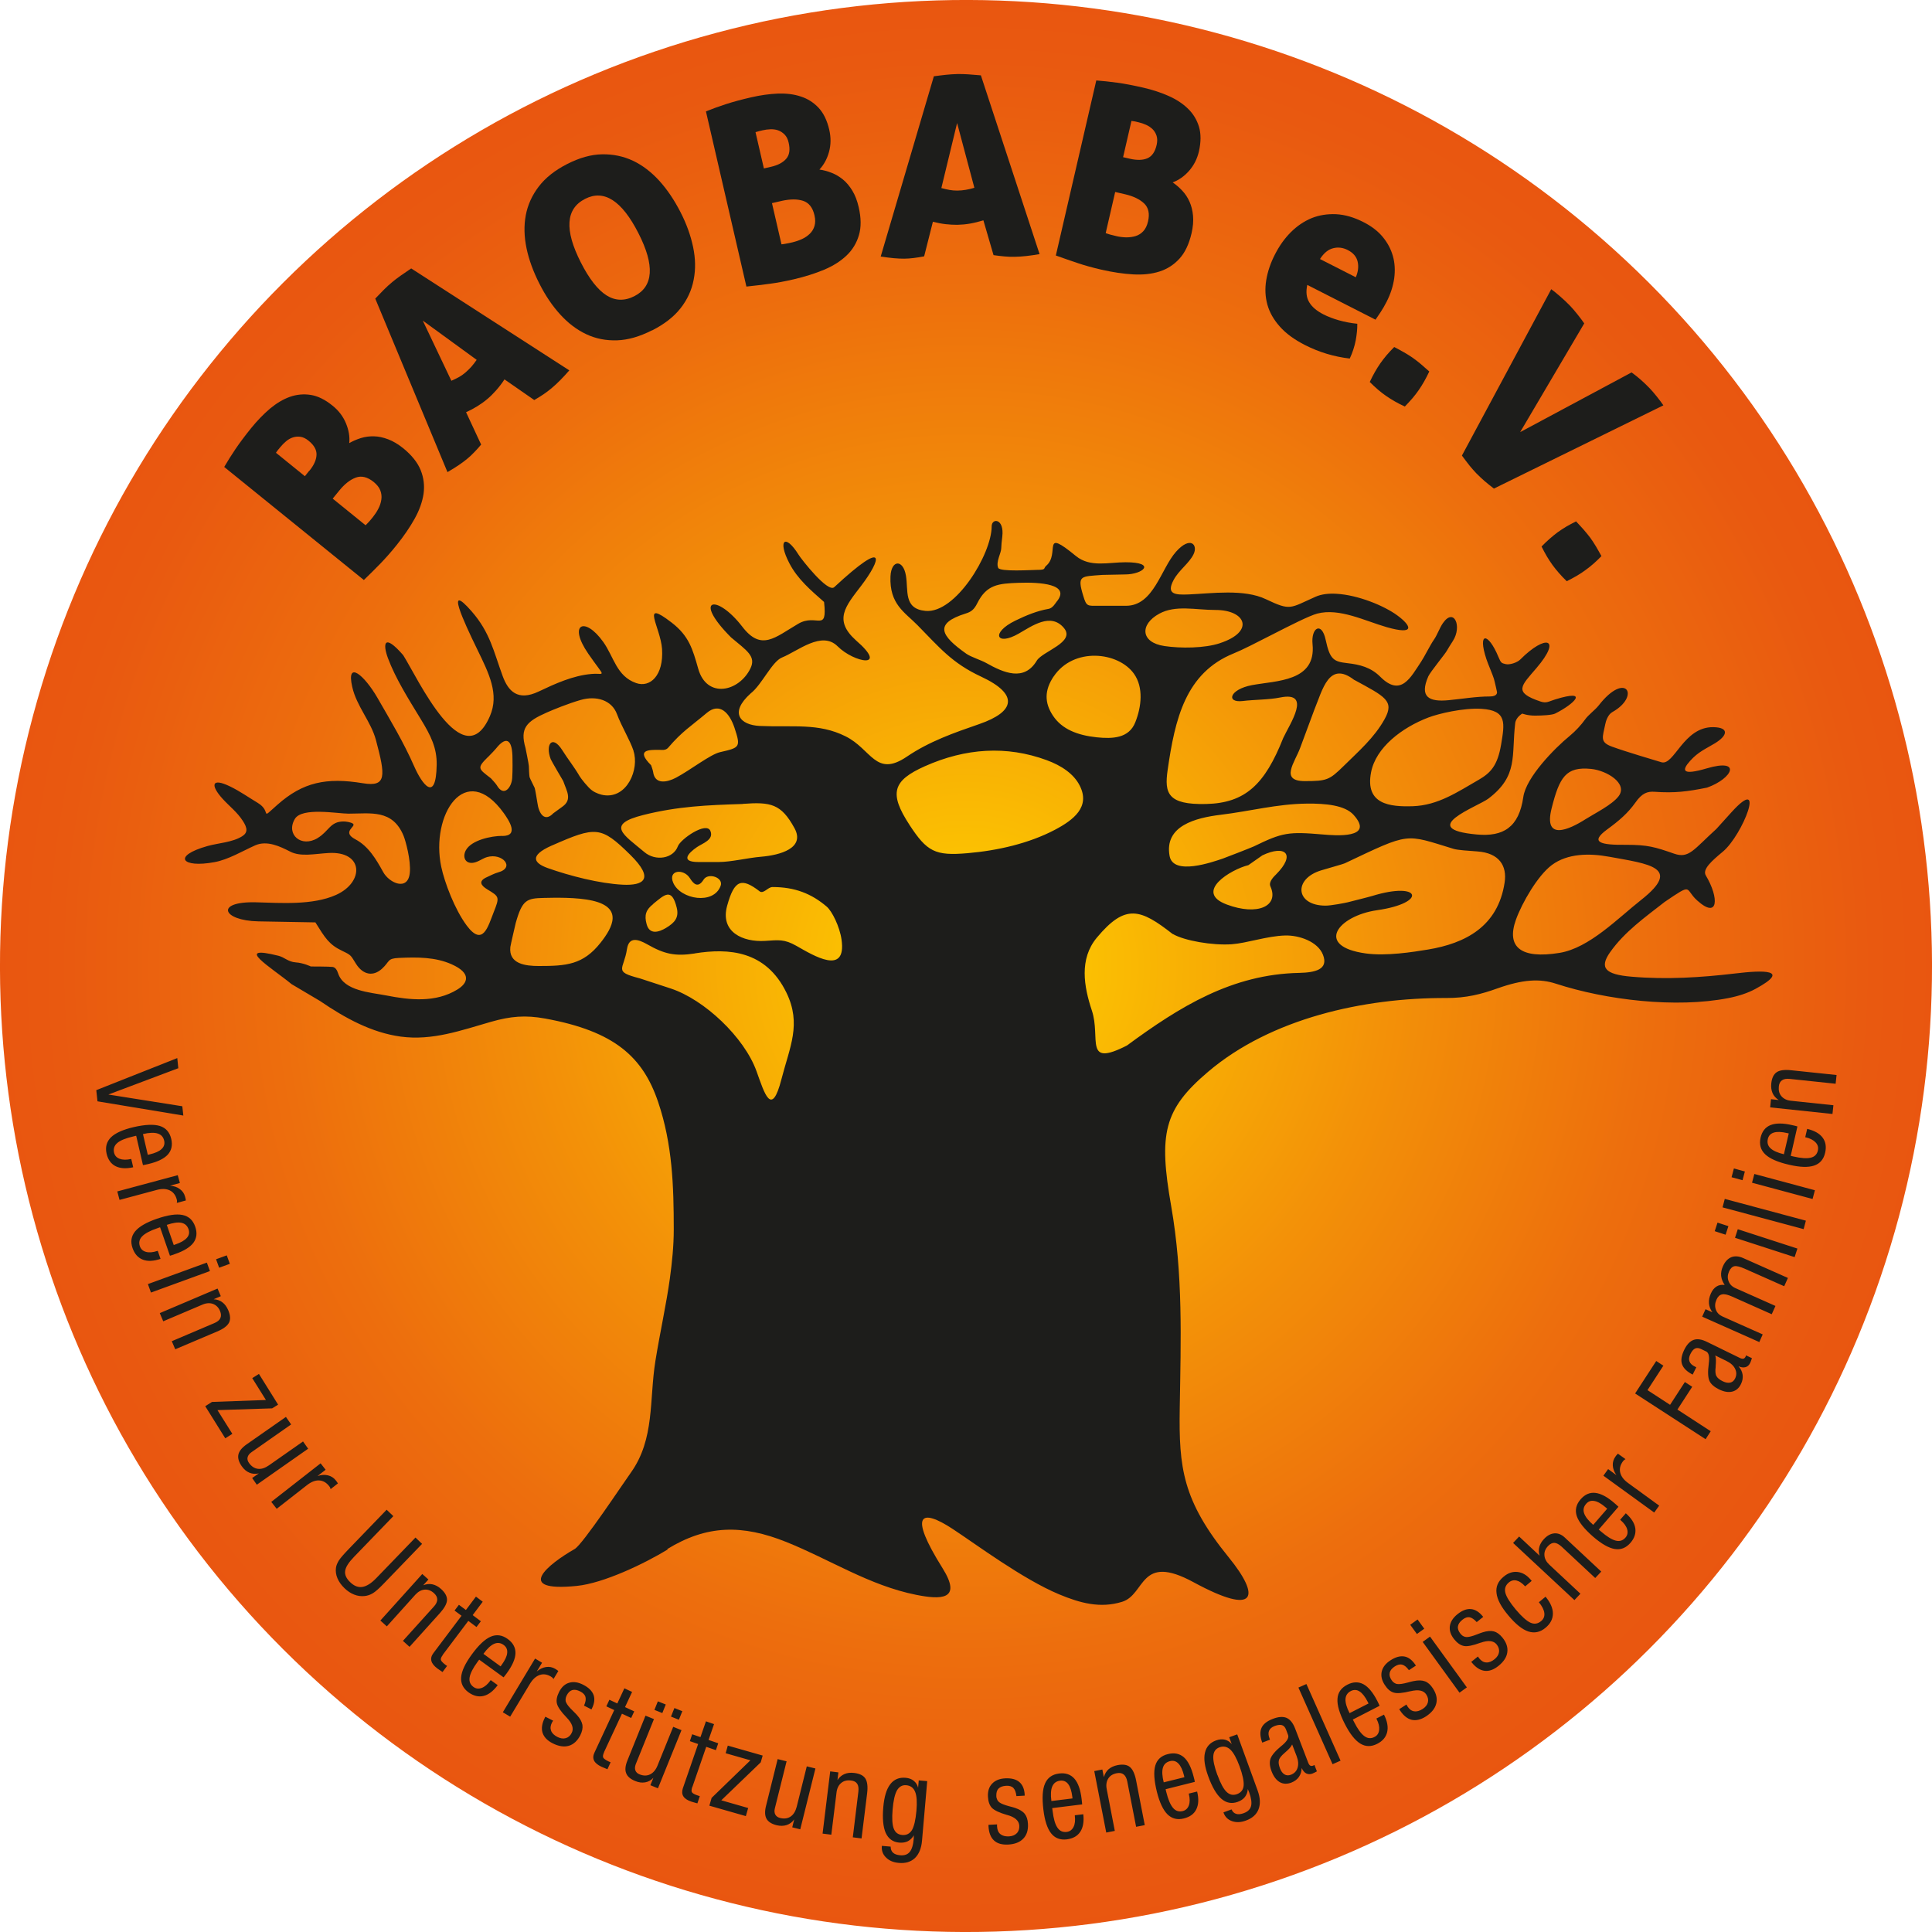 <?xml version="1.0" encoding="UTF-8"?><svg id="uuid-a8a66905-31fb-4b29-b45a-b484ca2b8fa4" xmlns="http://www.w3.org/2000/svg" xmlns:xlink="http://www.w3.org/1999/xlink" viewBox="0 0 207.72 207.72"><defs><style>.uuid-9ad065f5-0643-4142-8e87-c03ff2f92534,.uuid-cfb66c06-262d-4d54-813b-a0382f0ad022{fill:#1d1d1b;}.uuid-96a02147-d945-4a52-9558-1cb65a7bcdba{fill:url(#uuid-893ff14e-bd72-41d3-a8a4-c7cccca134e0);}.uuid-cfb66c06-262d-4d54-813b-a0382f0ad022{fill-rule:evenodd;}</style><radialGradient id="uuid-893ff14e-bd72-41d3-a8a4-c7cccca134e0" cx="103.86" cy="103.86" fx="103.86" fy="103.86" r="113.39" gradientTransform="translate(103.86 -43.02) rotate(45)" gradientUnits="userSpaceOnUse"><stop offset="0" stop-color="#ffd500"/><stop offset=".11" stop-color="#fbc002"/><stop offset=".4" stop-color="#f39108"/><stop offset=".65" stop-color="#ed6e0d"/><stop offset=".86" stop-color="#e95910"/><stop offset="1" stop-color="#e85211"/></radialGradient></defs><g id="uuid-65afd329-e821-41e6-a8f1-2fcfe5c33922"><g><circle class="uuid-96a02147-d945-4a52-9558-1cb65a7bcdba" cx="103.86" cy="103.86" r="103.86" transform="translate(-43.02 103.86) rotate(-45)"/><path class="uuid-cfb66c06-262d-4d54-813b-a0382f0ad022" d="M166.82,86.92c.85-3.38,1.54-4.52,4.25-4.25,1.69,.17,3.98,1.57,2.96,2.93-.7,.93-2.57,1.85-3.55,2.47-1.82,1.16-4.54,2.37-3.66-1.15m6.18,5.19c4.28,.78,7.88,1.14,3.48,4.62-2.55,2.01-5.61,5.2-8.81,5.72-4.18,.68-5.74-.64-4.68-3.58,.65-1.8,2.34-4.74,3.86-5.87,1.68-1.25,4.03-1.28,6.14-.89Zm-46.9,8.31c1.21,.71,4.25,1.25,6.34,1.1,1.63-.12,3.81-.89,5.74-.94,1.51-.04,3.51,.66,4.06,2.07,.64,1.62-.91,1.91-2.53,1.95-7.24,.14-12.84,3.61-18.55,7.81-4.69,2.39-2.77-.79-3.77-3.77-.86-2.59-1.37-5.53,.53-7.82,3.08-3.69,4.68-3.12,8.17-.39Zm8.1-7.39l1.53-1.07c2.44-1.16,3.65-.14,1.46,2.06-.18,.18-.83,.78-.6,1.28,.96,2.12-1.38,3.19-4.69,1.95-3.59-1.34,.45-3.78,2.31-4.23Zm7.87,.54c1.07-.32,2.34-.67,2.51-.75,7.12-3.37,6.4-3.17,11.72-1.55,.44,.13,1.58,.2,2.52,.27,2.37,.16,3.23,1.55,2.95,3.35-.72,4.75-4.25,6.54-8.24,7.2-1.63,.27-4.49,.72-6.68,.42-5.53-.76-3.03-4.04,1.21-4.65,5.44-.78,4.73-3.15-.53-1.53-.46,.14-2.34,.6-2.63,.68-.28,.07-1.78,.36-2.38,.36-3.25,0-3.5-2.89-.45-3.8Zm-1.54-7.17c1.95-.02,4.06,.16,5,1.21,2.33,2.59-2.01,2.22-3.29,2.11-3.72-.32-4.35-.22-7.43,1.28-.27,.13-3.13,1.24-3.34,1.31-1.07,.36-5.33,1.88-5.72-.28-.59-3.24,2.79-4.1,5.5-4.43,3.15-.38,6.06-1.17,9.27-1.2Zm20.86-6.34c-.38,2.27-1.15,3.05-2.39,3.77-2.31,1.33-4.4,2.76-7.1,2.85-2.48,.08-5.15-.2-4.49-3.64,.51-2.67,3.31-4.81,6.17-5.9,1.08-.41,3.73-1.05,5.71-.93,2.77,.17,2.48,1.56,2.1,3.86Zm-15.78-6.96c3.3,1.8,4.36,2.24,3.25,4.23-1.11,2-2.81,3.46-4.42,5.05-1.51,1.48-1.78,1.6-4.16,1.6-2.71,0-1.07-2.01-.5-3.55l1.53-4.12c.89-2.15,1.57-5.32,4.3-3.2Zm-47.83,15.58c-2.22-3.4-1.81-4.75,1.66-6.3,4.38-1.95,8.78-2.24,13.1-.65,1.55,.57,2.9,1.45,3.55,2.74,1.16,2.29-.67,3.69-2.68,4.75-2.78,1.46-6.13,2.23-9.39,2.51-3.48,.3-4.35-.15-6.25-3.06Zm33.36-19.52c-1.65,.54-4.2,.56-5.94,.3-2.59-.38-2.67-2.33-.56-3.48,1.76-.96,3.89-.4,6.04-.4,3.29,0,4.27,2.34,.45,3.58Zm-17.86,3.58c2.13-3.19,6.95-2.68,8.64-.3,1.04,1.46,.81,3.55,.14,5.22-.68,1.72-2.43,1.79-4.16,1.61-2.06-.22-3.72-.87-4.68-2.31-.96-1.43-.91-2.78,.06-4.23Zm.36-8.1c-.14,.18-.46,.75-.89,.82-1.24,.21-2.44,.71-3.59,1.27-2.67,1.3-2.05,2.78,.37,1.39,1.45-.83,3.45-2.29,4.86-.6,1.28,1.53-2.31,2.5-2.92,3.51-1.36,2.27-3.55,1.31-5.44,.25-.57-.32-1.63-.64-2.13-.99-2.73-1.93-3.55-3.24-.07-4.33,.55-.17,.89-.39,1.24-1.1,1.01-2.03,2.3-2.12,4.46-2.2,2.28-.08,5.59,.13,4.11,1.99Zm-38.92,37.86c3.6-.57,7.62-.32,9.83,4.22,1.65,3.39,.36,5.84-.53,9.3-1.07,4.18-1.82,1.54-2.68-.84-1.31-3.65-5.61-7.72-9.25-8.91l-3.3-1.08c-2.9-.75-1.72-.91-1.38-3.15,.21-1.38,1.21-1.06,2.18-.51,1.84,1.05,3,1.31,5.12,.98Zm.93-7.93c.49-.78,2.16-.23,1.83,.67-.75,2.07-4.3,1.47-5.09-.31-.62-1.41,1.12-1.57,1.78-.52,.4,.64,.88,1.12,1.48,.16Zm6,1.25c.45,.34,.89-.45,1.41-.45,2.4,0,4.19,.71,5.83,2.11,.57,.49,1.39,2.14,1.59,3.55,.55,3.91-3.01,1.71-4.86,.66-1.31-.74-1.91-.62-3.36-.53-2.4,.15-4.86-.96-4.08-3.78,.78-2.83,1.57-3.02,3.48-1.56Zm-1.81-9.39c3.05-.23,4.15,0,5.58,2.61,1.18,2.16-1.57,2.9-3.57,3.07-1.47,.12-3.23,.57-4.6,.57h-2.16c-1.97,0-1.11-.95-.16-1.6,.59-.41,1.85-.78,1.45-1.74-.43-1.05-3.21,.87-3.5,1.65-.5,1.34-2.4,1.63-3.59,.63-2.26-1.9-4.21-2.97-.11-4,3.71-.93,6.87-1.06,10.67-1.18Zm-9.84-4.16c-1.69-1.69-.22-1.65,.87-1.65,.25,0,.69,.09,.96-.22,1.53-1.79,2.39-2.26,4.17-3.76,1.39-1.16,2.44,.02,2.97,1.61,.69,2.09,.59,2.13-1.56,2.62-1.04,.24-3.21,1.94-4.72,2.74-.96,.51-2.29,.78-2.47-.62-.02-.18-.22-.72-.22-.72Zm.23,14.91c1.21-.97,1.98-1.81,2.53,.41,.26,1.06-.21,1.61-1.16,2.18-.77,.46-1.75,.75-2.07-.38-.29-1.02-.07-1.59,.71-2.2Zm-12.3,6.68c-1.42,0-3.26-.21-3.06-2.05,.03-.23,.58-2.58,.58-2.58,.7-2.48,1.17-2.65,3.01-2.69,1.09-.02,3.52-.1,5.26,.3,3.24,.75,2.2,2.82,.84,4.53-1.88,2.37-3.69,2.49-6.64,2.49Zm10.18-23.12c.64,1.93-.66,5.13-3.2,4.75-.27-.04-.82-.19-1.26-.51-.44-.32-1.18-1.27-1.33-1.52-.59-1.02-1.25-1.82-1.87-2.81-1.08-1.7-1.84-.62-1.24,.97,.06,.17,1.35,2.36,1.35,2.36,.37,1.08,.99,1.97-.08,2.74l-.99,.72c-.94,.99-1.56,.03-1.71-1.12-.02-.17-.25-1.5-.29-1.6-.04-.11-.51-1.01-.55-1.16-.04-.15-.08-1.01-.08-1.2s-.36-1.94-.36-1.94c-.62-2.14,.1-2.85,2.3-3.82,.66-.29,2.31-.97,3.65-1.35,1.65-.47,3.32,0,3.89,1.54,.49,1.32,1.39,2.77,1.78,3.94Zm-15.66,.67c.39-.39,.81-.84,.86-.91,1.3-1.64,1.79-.67,1.79,1.03,0,.17,.03,1.25-.03,2.13-.06,.97-.89,2.11-1.66,.76-.08-.15-.63-.74-.63-.74-1.32-1.03-1.56-1.07-.33-2.28Zm6.9,9.49c4.71-2.07,5.26-2.1,8.4,.99,2.73,2.68,1.36,3.33-.77,3.23-2.5-.12-5.73-.95-8.12-1.8-1.35-.49-2.1-1.28,.48-2.42Zm-5.35-1.03c-1.16,0-3.3,.44-3.91,1.54-.46,.83,.05,1.75,1.28,1.2,.42-.19,.69-.38,.99-.46,1.66-.48,3.08,1.14,1.18,1.65-.32,.08-1.01,.42-1.2,.51-.94,.42-.64,.89,.05,1.31,1.3,.79,1.35,.8,.68,2.48-.6,1.51-1.15,3.74-2.89,1.41-1.3-1.75-2.38-4.63-2.74-6.32-1.17-5.54,2.58-11.53,6.73-5.76,.56,.79,1.66,2.45-.16,2.45Zm-19.84,.23c-1.77,1.08-3.45-.39-2.46-2.05,.76-1.29,4.59-.57,5.77-.57,2.37,0,4.73-.5,5.92,2.38,.21,.51,.81,2.65,.67,3.99-.2,2-2.21,1.09-2.86-.09-.75-1.36-1.57-2.77-2.99-3.52-1.55-.82,.16-1.38-.27-1.69-.21-.15-.74-.23-.99-.23-1.46,0-1.57,1.03-2.78,1.77Zm37.63,76.49c-2.51,1.53-6.89,3.63-9.78,3.92-6.83,.68-3.07-2.34-.22-3.97,.86-.49,5.25-7.12,6.03-8.2,2.6-3.63,1.97-7.84,2.65-12.04,.49-3.03,1.18-6.13,1.55-8.83,.24-1.76,.42-3.52,.42-5.28,0-4.64-.14-9.17-1.68-13.71-1.64-4.84-4.68-7.61-12.14-8.97-2.14-.39-3.73-.25-5.83,.35-3.21,.92-6.3,2.05-9.71,1.59-3.13-.43-5.95-1.97-8.69-3.84l-3.04-1.8c-2.16-1.78-6.38-4.29-1.41-3.05,.65,.16,1.03,.65,1.85,.71,.82,.05,1.63,.44,1.63,.44,0,0,2.01,0,2.34,.05,.33,.05,.49,.38,.6,.71,.63,1.88,3.5,2.03,5.14,2.35,2.59,.51,5.33,.8,7.67-.63,1.15-.7,1.54-1.75-.6-2.71-1.76-.79-3.7-.78-5.69-.69-1.28,.06-.94,.37-1.82,1.17-.95,.86-2.03,.65-2.78-.53-.59-.92-.46-.91-1.49-1.4-1.42-.68-1.83-1.38-2.88-3.06l-6.14-.11c-3.89-.08-4.69-2.17-.23-2.05,2.67,.07,6.07,.33,8.58-.79,3.07-1.37,2.99-4.74-.81-4.51-1.5,.09-2.99,.43-4.11-.15-1.07-.55-2.5-1.24-3.77-.67-1.38,.62-2.89,1.53-4.36,1.8-3.52,.66-4.6-.65-.76-1.73,1.19-.33,2.66-.39,3.71-1.04,.63-.39,.6-.88,.09-1.66-.61-.95-1.42-1.55-2.17-2.37-1.32-1.45-1.24-2.33,.81-1.33,1.03,.5,1.98,1.17,2.96,1.76,1.58,.95,.13,1.96,2.12,.2,2.73-2.42,5.25-2.96,9.2-2.31,2.55,.42,2.42-.78,1.39-4.64-.53-2-2.08-3.63-2.55-5.72-.67-2.96,1.33-1.23,2.72,1.19,1.4,2.44,2.79,4.73,3.94,7.35,.85,1.93,2.35,3.99,2.42-.16,.03-1.8-.6-3.1-1.74-4.96-1.3-2.13-2.68-4.32-3.5-6.51-.56-1.51-.47-2.75,1.64-.32,1.57,2.48,6.46,13.15,9.32,6.56,1.03-2.37-.09-4.58-1.38-7.23-1.47-3.01-3.45-7.32-.58-4.04,1.99,2.28,2.36,4.31,3.34,6.97,.58,1.57,1.59,2.73,3.86,1.65,1.77-.84,3.69-1.72,5.68-1.89,1.49-.13,1.55,.56-.33-2.16-2.23-3.23-.4-4.09,1.6-1.28,1.15,1.61,1.42,3.68,3.54,4.42,1.49,.52,2.97-.81,2.78-3.67-.16-2.34-2.41-5.49,1.05-2.82,1.85,1.43,2.24,2.84,2.84,4.95,.92,3.25,4.38,2.49,5.61-.03,.64-1.31-.38-1.91-2.08-3.34-4.2-4.21-1.57-4.76,1.21-1.15,2.05,2.67,3.51,1.15,6.02-.32,1.97-1.15,3.14,1.03,2.77-2.34-1.42-1.25-2.85-2.46-3.73-4.16-1.29-2.47-.47-3.26,.99-.92,.28,.46,3.14,4.13,3.83,3.49,5.82-5.4,5.02-2.93,2.89-.14-1.67,2.19-2.99,3.66-.56,5.85,3.6,3.11-.19,2.42-1.96,.65-1.71-1.71-4.27,.51-5.98,1.2-1.09,.44-2.17,2.93-3.37,3.86-2.34,2.1-1.13,3.4,.98,3.5,3.58,.16,6.3-.34,9.21,1.11,2.8,1.38,3.24,4.47,6.6,2.19,2.42-1.64,5.06-2.56,7.78-3.5,3.88-1.34,4.28-3.2,.21-5.1-3.14-1.46-4.49-3.14-6.84-5.53-1.38-1.4-3.03-2.26-2.91-5.24,.08-1.82,1.36-1.87,1.66-.1,.28,1.6-.28,3.58,2.11,3.8,3.22,.3,7.11-6.11,7.11-9.09,0-.92,1.38-.88,1.14,1.12-.06,.49-.11,.98-.11,1.22,0,.54-.6,1.47-.33,2.12,.19,.45,3.66,.22,4.18,.22,1.03,0,.65-.16,.98-.44,1.55-1.3-.6-4.17,3.2-1.05,1.53,1.25,3.51,.67,5.33,.67,3.37,0,1.9,1.31-.05,1.31-.38,0-2.44,.05-2.44,.05-2.32,.18-2.73,.02-2.06,2.23,.36,1.2,.45,1.09,1.68,1.09h2.93c2.98,0,3.74-3.99,5.38-5.82,1.53-1.71,2.37-.75,1.88,.27-.47,.98-1.58,1.71-2.15,2.78-.82,1.54,.16,1.61,1.61,1.55,2.45-.1,5.96-.62,8.33,.52,2.67,1.27,2.55,.96,5.32-.27,.63-.28,1.4-.37,2.25-.32,2.33,.13,5.14,1.29,6.55,2.33,1.5,1.1,1.97,2.15-1.14,1.26-2.34-.67-5.09-2.09-7.48-1.46-.85,.23-2.89,1.26-4.88,2.28-1.6,.82-3.18,1.63-4.1,2-5.18,2.1-6.31,7.04-7.1,12.54-.36,2.49,0,3.75,4.14,3.65,4.21-.1,6.31-2.1,8.29-7.1,.69-1.49,3.14-5.05-.33-4.35-1.23,.25-2.74,.22-4.04,.38-1.8,.21-1.42-1.25,1.01-1.71,2.61-.49,6.91-.36,6.51-4.4-.18-1.77,.98-2.49,1.41-.47,.46,2.13,.86,2.34,2.34,2.51,1.33,.15,2.51,.44,3.53,1.46,2.23,2.23,3.27,.06,4.4-1.63,.33-.49,.98-1.8,1.36-2.34,.38-.54,.6-1.25,.98-1.8,1.19-1.71,2.08,.35,1.07,1.92-.26,.41-.55,.86-.63,1.02-.16,.33-1.79,2.29-2.01,2.78-.98,2.22,.05,2.78,2.19,2.57,1.46-.14,2.94-.4,4.43-.4,.87,0,.76-.49,.76-.49,0,0-.22-1.03-.33-1.41-.11-.38-.65-1.63-.81-2.12-.98-2.96,.19-2.9,1.3-.22,.27,.65,.33,.65,.76,.76,.43,.11,1.25-.16,1.58-.49,2.74-2.75,4.52-2.33,1.74,.92-1.64,1.92-2.52,2.6,.43,3.59,.65,.22,.87,0,1.58-.22,3.79-1.17,2.01,.52,0,1.52-.33,.16-1.36,.22-2.17,.22s-1.36-.22-1.36-.22c0,0-.68,.38-.76,1.03-.42,3.5,.36,5.65-2.88,8.11-1.14,.86-7.84,3.26-1.25,3.86,2.84,.26,4.53-.76,5-4.03,.3-2.12,3.36-5.24,5-6.58,.6-.49,1.25-1.2,1.63-1.74,.38-.54,1.09-1.03,1.47-1.52,2.95-3.79,4.54-1,1.47,.71-.49,.27-.71,1.03-.76,1.31-.28,1.4-.62,1.92,.74,2.41,1.53,.56,4.45,1.41,5.29,1.67,1.38,.42,2.37-3.82,5.59-3.77,1.73,.03,1.54,.9,.18,1.73-1.06,.64-1.8,.92-2.68,1.9-.95,1.06-.84,1.58,1.8,.8,3.81-1.12,2.78,1.09,.03,2.07-2.13,.43-3.5,.6-5.62,.45-.79-.06-1.37,.13-2.09,1.16-.82,1.15-1.74,1.94-3.04,2.89-1.91,1.4-.7,1.68,2.05,1.65,2.32,0,3.08,.23,5.15,.95,1.6,.56,2.08-.42,4.55-2.66l1.6-1.77c3.85-4.26,1.23,2.43-.9,4.21-1.19,.99-2.23,1.9-1.84,2.56,1.45,2.42,1.37,4.76-.92,2.7-1.4-1.25-.38-1.97-3.5,.15-2.1,1.64-4.31,3.2-5.87,5.41-1.16,1.65-.59,2.39,2.32,2.63,3.75,.32,7.44,.09,11.15-.35,2.9-.35,6.07-.47,2.18,1.65-.86,.47-1.87,.79-2.94,1-5.62,1.1-13.1,.22-18.54-1.55-1.71-.56-3.54-.47-6.29,.51-1.73,.62-3.35,1.04-5.49,1.03-8.9-.03-18.86,2.19-25.62,7.94-4.77,4.05-5.32,6.66-3.96,14.43,1.29,7.4,1.04,14.29,.92,21.76-.1,6.38,.3,9.9,5.27,16.01,3.42,4.2,3.08,6.4-3.79,2.67-5.83-3.17-5.13,1.33-7.68,2.11-2.34,.72-4.48,.15-6.78-.81-3.92-1.64-8.88-5.35-11.44-7.03-3.42-2.24-4.77-1.66-1.09,4.21,2.19,3.49-.25,3.39-2.82,2.88-5.03-1-9.28-3.8-13.96-5.68-4.77-1.91-8.56-1.84-12.81,.76Z"/><path class="uuid-9ad065f5-0643-4142-8e87-c03ff2f92534" d="M117.86,8.65c.69,.05,1.44,.13,2.25,.24,.81,.11,1.74,.29,2.79,.53,1,.23,1.92,.53,2.75,.9,.83,.37,1.52,.82,2.08,1.37,.56,.54,.95,1.19,1.18,1.94,.22,.75,.22,1.62,0,2.62-.19,.83-.55,1.53-1.07,2.12-.52,.59-1.11,1-1.76,1.24,.37,.25,.71,.55,1.03,.89s.58,.73,.78,1.18c.2,.45,.33,.95,.38,1.52s0,1.19-.16,1.88c-.27,1.16-.7,2.07-1.29,2.72-.6,.66-1.31,1.12-2.15,1.39-.84,.27-1.79,.37-2.85,.31s-2.18-.23-3.38-.5c-.95-.22-1.79-.45-2.53-.7-.74-.25-1.54-.52-2.39-.83l4.35-18.83Zm1.01,16.41c.12,.05,.27,.09,.45,.15,.18,.05,.42,.11,.72,.18,.33,.08,.68,.12,1.04,.13,.36,0,.7-.04,1.02-.14,.32-.1,.6-.28,.83-.53,.23-.25,.4-.6,.5-1.04,.2-.84,.05-1.49-.42-1.94-.48-.45-1.16-.78-2.03-.98l-1.08-.25-1.02,4.42Zm2.62-7.99c.75,.17,1.38,.16,1.87-.05s.83-.69,1-1.45c.08-.37,.08-.69-.01-.97-.09-.28-.24-.52-.43-.71-.2-.19-.43-.35-.7-.47s-.53-.21-.8-.27c-.11-.02-.23-.05-.38-.09-.15-.03-.28-.05-.39-.06l-.9,3.9,.74,.17Z"/><path class="uuid-9ad065f5-0643-4142-8e87-c03ff2f92534" d="M100.41,8.2c.47-.06,.9-.12,1.31-.16,.4-.04,.81-.07,1.23-.08,.34,0,.72,0,1.12,.03,.41,.03,.87,.07,1.39,.11l6.31,19.22c-1.02,.18-1.92,.28-2.7,.29-.36,0-.72,0-1.08-.04-.36-.03-.75-.08-1.17-.14l-1.09-3.74c-.5,.15-.98,.27-1.44,.35-.46,.08-.91,.12-1.36,.13-.41,0-.84-.02-1.27-.07s-.89-.14-1.36-.26l-.94,3.72c-.41,.08-.79,.14-1.13,.18-.34,.04-.67,.07-1,.07-.32,0-.7-.01-1.12-.05-.42-.04-.9-.1-1.42-.18l5.72-19.4Zm2.49,5.04l-1.69,6.98c.31,.08,.6,.15,.87,.2,.27,.05,.55,.07,.84,.07,.31,0,.61-.03,.91-.08,.3-.05,.61-.12,.93-.22l-1.85-6.94Z"/><path class="uuid-9ad065f5-0643-4142-8e87-c03ff2f92534" d="M75.92,11.97c.64-.26,1.35-.52,2.12-.77,.77-.25,1.69-.5,2.74-.74,1-.23,1.96-.36,2.86-.4,.91-.03,1.73,.07,2.47,.32,.74,.24,1.38,.65,1.91,1.22,.53,.57,.91,1.36,1.14,2.36,.19,.83,.18,1.62-.03,2.38-.21,.76-.56,1.39-1.03,1.89,.44,.06,.88,.18,1.31,.35,.44,.17,.84,.41,1.22,.72,.38,.31,.71,.71,1.01,1.2,.3,.49,.52,1.07,.68,1.76,.27,1.16,.28,2.17,.03,3.02-.25,.85-.69,1.58-1.33,2.19-.64,.61-1.44,1.12-2.42,1.53-.98,.41-2.06,.75-3.26,1.03-.95,.22-1.81,.38-2.58,.48-.77,.1-1.61,.21-2.51,.3l-4.35-18.83Zm6.95,5.97c.75-.17,1.31-.46,1.66-.87,.35-.4,.44-.98,.26-1.74-.08-.37-.23-.66-.44-.87-.21-.21-.44-.36-.7-.45s-.54-.12-.83-.11c-.29,.01-.57,.05-.83,.11-.11,.02-.23,.05-.38,.09-.15,.04-.27,.07-.38,.11l.9,3.9,.74-.17Zm1.15,8.33c.13-.01,.28-.03,.47-.07,.19-.03,.43-.08,.73-.15,.33-.08,.66-.19,.99-.34,.33-.15,.61-.34,.85-.57,.24-.23,.41-.51,.51-.84,.1-.33,.1-.71,0-1.15-.19-.84-.61-1.36-1.23-1.56-.63-.2-1.38-.19-2.26,0l-1.08,.25,1.02,4.42Z"/><path class="uuid-9ad065f5-0643-4142-8e87-c03ff2f92534" d="M140.55,30.64c-.16,.75-.09,1.37,.22,1.87,.3,.5,.81,.93,1.54,1.3,.47,.24,1.02,.45,1.65,.63,.64,.18,1.29,.3,1.97,.37,.01,.53-.05,1.13-.17,1.79-.13,.66-.34,1.31-.64,1.95-1.7-.2-3.29-.68-4.79-1.44-1.16-.59-2.07-1.25-2.73-2-.66-.74-1.11-1.53-1.34-2.37-.23-.84-.27-1.71-.12-2.62,.15-.91,.46-1.84,.94-2.77,.47-.92,1.03-1.71,1.7-2.38,.67-.67,1.41-1.17,2.22-1.51,.82-.33,1.7-.47,2.65-.43,.95,.05,1.93,.33,2.96,.86,.85,.43,1.54,.96,2.06,1.59,.52,.63,.88,1.31,1.09,2.06,.21,.74,.25,1.54,.14,2.38-.12,.84-.39,1.68-.81,2.51-.22,.43-.44,.81-.66,1.14-.22,.32-.4,.59-.54,.8l-7.32-3.73Zm5.22-.83c.25-.58,.32-1.14,.2-1.67-.12-.54-.48-.96-1.07-1.26-.51-.26-1.04-.33-1.57-.19-.53,.13-1,.52-1.41,1.16l3.85,1.96Z"/><path class="uuid-9ad065f5-0643-4142-8e87-c03ff2f92534" d="M70.09,35.52c-1.32,.67-2.56,1.03-3.74,1.07-1.18,.04-2.28-.17-3.3-.65-1.03-.48-1.96-1.19-2.81-2.12-.85-.93-1.6-2.04-2.25-3.33-.65-1.28-1.12-2.55-1.38-3.8-.26-1.25-.29-2.44-.08-3.55,.21-1.12,.68-2.15,1.4-3.09,.72-.94,1.74-1.75,3.06-2.42,1.32-.67,2.56-1.02,3.75-1.04,1.18-.02,2.28,.21,3.31,.69,1.03,.49,1.97,1.21,2.83,2.15,.86,.95,1.61,2.07,2.27,3.35,.66,1.28,1.11,2.54,1.37,3.78,.26,1.24,.28,2.41,.06,3.52-.21,1.11-.68,2.13-1.4,3.05s-1.74,1.72-3.06,2.39Zm-1.88-3.68c2.05-1.05,2.2-3.31,.43-6.77-1.78-3.5-3.7-4.73-5.73-3.69-2.09,1.06-2.24,3.34-.46,6.84,.89,1.75,1.81,2.93,2.75,3.53,.95,.6,1.95,.63,3.01,.09Z"/><path class="uuid-9ad065f5-0643-4142-8e87-c03ff2f92534" d="M149.9,37.31c.37,.19,.72,.38,1.05,.57s.64,.38,.94,.59c.29,.21,.59,.43,.88,.68,.29,.25,.59,.51,.9,.79-.18,.38-.36,.74-.55,1.07-.19,.33-.38,.64-.59,.94s-.43,.59-.68,.88c-.25,.29-.52,.58-.81,.88-.38-.18-.74-.36-1.07-.55-.33-.19-.64-.38-.94-.59-.3-.21-.59-.43-.88-.68-.29-.25-.58-.52-.88-.82,.18-.38,.36-.74,.55-1.07,.19-.33,.38-.64,.59-.94,.21-.29,.43-.59,.68-.88,.25-.29,.52-.58,.82-.88Z"/><path class="uuid-9ad065f5-0643-4142-8e87-c03ff2f92534" d="M166.79,31.1c.25,.18,.57,.44,.95,.77,.38,.33,.74,.67,1.06,1,.26,.27,.53,.59,.81,.94s.52,.67,.72,.96l-6.89,11.69,11.98-6.42c.34,.25,.67,.51,.99,.79,.32,.28,.64,.59,.97,.93,.21,.22,.46,.51,.74,.86s.52,.67,.72,.96l-18.22,8.95c-.38-.29-.72-.56-1.03-.83-.31-.27-.59-.54-.86-.81-.25-.26-.49-.54-.73-.83-.24-.3-.51-.66-.82-1.08l9.6-17.88Z"/><path class="uuid-9ad065f5-0643-4142-8e87-c03ff2f92534" d="M40.34,32.11c.32-.34,.63-.66,.92-.95,.29-.29,.59-.57,.91-.83,.26-.22,.56-.45,.89-.68s.72-.5,1.15-.79l17,10.96c-.68,.78-1.32,1.43-1.91,1.92-.28,.23-.56,.45-.86,.65-.3,.2-.63,.41-1,.62l-3.2-2.22c-.29,.44-.59,.83-.9,1.18-.31,.35-.63,.67-.98,.96-.32,.27-.66,.51-1.03,.74-.37,.23-.78,.45-1.22,.65l1.62,3.48c-.27,.32-.53,.61-.77,.85-.24,.25-.48,.48-.73,.68-.25,.21-.55,.43-.9,.67-.35,.24-.76,.49-1.22,.76l-7.77-18.67Zm5.11,2.35l3.08,6.48c.29-.13,.56-.26,.8-.39,.24-.13,.47-.29,.69-.48,.23-.2,.45-.41,.65-.63,.2-.23,.39-.48,.58-.75l-5.81-4.23Z"/><path class="uuid-9ad065f5-0643-4142-8e87-c03ff2f92534" d="M169.47,56.08c.29,.3,.56,.6,.81,.88,.25,.29,.48,.57,.7,.86,.21,.29,.41,.6,.61,.93,.19,.33,.39,.67,.59,1.04-.29,.3-.58,.58-.87,.83-.29,.25-.57,.48-.87,.69-.29,.21-.6,.42-.93,.61-.33,.19-.68,.38-1.06,.57-.3-.29-.58-.58-.83-.87-.25-.28-.48-.57-.7-.87s-.41-.6-.61-.93c-.19-.33-.38-.68-.57-1.06,.29-.3,.58-.58,.87-.83,.28-.25,.57-.48,.86-.7,.29-.21,.6-.41,.93-.61,.33-.19,.68-.38,1.06-.57Z"/><path class="uuid-9ad065f5-0643-4142-8e87-c03ff2f92534" d="M24.11,50.2c.35-.6,.75-1.24,1.2-1.91,.46-.68,1.02-1.43,1.7-2.27,.65-.8,1.32-1.49,2.01-2.08,.7-.58,1.41-1.01,2.14-1.27,.73-.26,1.49-.33,2.25-.21,.77,.12,1.55,.51,2.35,1.16,.66,.53,1.14,1.17,1.44,1.9s.42,1.44,.35,2.12c.39-.22,.8-.4,1.25-.54,.45-.14,.92-.2,1.4-.19,.49,.01,1,.12,1.53,.32,.53,.2,1.07,.52,1.62,.96,.92,.75,1.55,1.54,1.88,2.36,.33,.82,.43,1.67,.31,2.54-.13,.87-.45,1.77-.97,2.7s-1.16,1.86-1.93,2.82c-.61,.76-1.19,1.41-1.73,1.97-.54,.56-1.14,1.15-1.79,1.78l-15.02-12.16Zm9.15,.42c.49-.6,.75-1.17,.77-1.71,.03-.53-.26-1.05-.86-1.53-.29-.24-.59-.38-.88-.42-.29-.04-.57-.01-.83,.08-.26,.09-.5,.23-.72,.42-.22,.19-.42,.39-.59,.6-.07,.08-.15,.19-.25,.3-.1,.12-.17,.23-.23,.32l3.11,2.52,.47-.59Zm6.04,5.86c.09-.09,.2-.2,.33-.34,.13-.14,.29-.33,.48-.57,.21-.27,.41-.56,.57-.88,.17-.32,.27-.64,.32-.98,.05-.33,.01-.66-.11-.98-.12-.32-.36-.62-.71-.91-.67-.54-1.32-.7-1.93-.47-.62,.23-1.21,.7-1.78,1.4l-.7,.86,3.53,2.86Z"/><path class="uuid-9ad065f5-0643-4142-8e87-c03ff2f92534" d="M197.03,119.77l-6.71-.71,.09-.88,.83,.09c-.31-.2-.53-.44-.66-.74-.13-.3-.18-.64-.14-1.04,.06-.59,.26-.99,.58-1.21,.32-.22,.85-.29,1.58-.21l4.86,.51-.1,.94-4.93-.52c-.37-.04-.64,.01-.84,.15-.2,.14-.31,.36-.34,.68-.04,.42,.05,.77,.29,1.04,.24,.27,.58,.44,1.03,.48l4.55,.48-.1,.94Zm-2.94,2.5l.21-.9c.78,.19,1.33,.5,1.66,.94,.33,.44,.42,.99,.27,1.63-.16,.71-.56,1.17-1.19,1.38-.63,.21-1.52,.18-2.68-.09-1.23-.28-2.09-.66-2.58-1.13-.49-.47-.65-1.06-.49-1.79,.16-.68,.52-1.13,1.08-1.35,.56-.22,1.34-.22,2.32,.01,.16,.04,.28,.06,.35,.08,.08,.02,.15,.04,.21,.06l-.72,3.16,.29,.07c.82,.19,1.44,.23,1.86,.13,.42-.1,.68-.36,.77-.78,.07-.32,0-.61-.25-.87-.24-.25-.6-.44-1.09-.55h-.04Zm-2.29,1.82l.52-2.23-.18-.04c-.6-.14-1.08-.16-1.43-.05-.35,.11-.56,.34-.64,.69-.09,.4,0,.73,.29,1,.29,.27,.77,.48,1.44,.64Zm3.08,4.82l-6.51-1.75,.25-.94,6.51,1.75-.25,.94Zm-7.53-2.02l-1.18-.32,.25-.94,1.18,.32-.25,.94Zm6.57,5.26l-8.72-2.34,.24-.91,8.72,2.34-.24,.91Zm-.97,3.01l-6.41-2.08,.3-.92,6.41,2.08-.3,.92Zm-7.42-2.41l-1.17-.38,.3-.92,1.17,.38-.3,.92Zm3.64,11.55l-6.16-2.74,.36-.8,.74,.33c-.22-.3-.34-.62-.37-.95-.03-.34,.04-.69,.2-1.06,.15-.35,.36-.6,.61-.76,.25-.16,.55-.21,.88-.17-.22-.32-.34-.64-.38-.97-.03-.33,.03-.68,.19-1.03,.22-.5,.52-.82,.9-.98,.38-.15,.81-.12,1.3,.1l4.79,2.13-.4,.89-4.26-1.89c-.5-.22-.87-.31-1.1-.26-.23,.05-.42,.23-.57,.56-.16,.37-.18,.72-.05,1.05,.13,.34,.38,.59,.75,.75l4.29,1.91-.4,.89-4.29-1.91c-.45-.2-.81-.28-1.06-.22-.25,.05-.45,.24-.59,.56-.17,.38-.19,.73-.07,1.07,.12,.34,.36,.58,.71,.74l4.33,1.93-.38,.85Zm-.81,1.72c-.04,.12-.07,.22-.1,.3-.03,.08-.06,.16-.09,.22-.12,.24-.28,.39-.5,.45-.22,.06-.47,.03-.75-.09,.25,.28,.39,.58,.44,.91,.04,.33-.01,.66-.18,1-.21,.44-.53,.71-.94,.81-.41,.1-.89,.02-1.42-.24-.52-.26-.87-.56-1.03-.92-.16-.36-.19-.98-.07-1.85v-.02c.1-.72,0-1.14-.27-1.28l-.56-.27c-.25-.12-.46-.14-.65-.05-.18,.09-.35,.29-.5,.6-.15,.3-.18,.57-.09,.79,.08,.22,.29,.42,.62,.57l.11,.05-.39,.79c-.61-.31-.99-.68-1.14-1.1-.15-.42-.07-.94,.23-1.56,.28-.58,.62-.93,1.01-1.07,.39-.14,.87-.07,1.43,.21l3.54,1.73c.16,.08,.29,.1,.38,.08,.1-.02,.17-.1,.24-.22,.01-.03,.03-.07,.04-.12,0,0,0-.02,0-.02l.65,.31Zm-3.94-.26c.08,.21,.09,.58,.04,1.11,0,.05,0,.08,0,.1-.06,.46-.03,.79,.09,.99,.11,.2,.34,.39,.68,.55,.3,.15,.57,.19,.8,.14,.23-.05,.4-.2,.52-.44,.17-.35,.17-.7,0-1.04-.16-.34-.47-.62-.92-.84l-1.2-.59Zm-1.05,8.97l-7.57-4.91,2.27-3.49,.77,.5-1.71,2.63,2.43,1.58,1.59-2.45,.79,.51-1.59,2.45,3.58,2.33-.56,.87Zm-5.52,7.89l-5.46-3.96,.51-.71,.89,.65c-.24-.34-.37-.69-.39-1.04-.02-.35,.08-.67,.29-.96,.06-.09,.11-.15,.15-.19,.04-.04,.07-.08,.11-.12l.82,.59c-.05,.02-.1,.06-.15,.1-.05,.04-.09,.09-.14,.15-.28,.39-.38,.79-.28,1.2,.1,.41,.38,.78,.85,1.12l3.34,2.43-.55,.76Zm-3.66,.78l.61-.7c.6,.53,.94,1.07,1.02,1.61,.08,.55-.09,1.07-.52,1.57-.48,.55-1.04,.77-1.7,.66-.65-.11-1.43-.56-2.32-1.33-.95-.83-1.53-1.56-1.75-2.2-.21-.64-.08-1.25,.41-1.81,.46-.53,.99-.76,1.59-.69,.6,.07,1.28,.43,2.05,1.1,.12,.1,.21,.18,.27,.24,.06,.06,.11,.11,.16,.15l-2.12,2.45,.23,.2c.64,.55,1.17,.88,1.59,.99,.42,.11,.77,0,1.05-.32,.22-.25,.28-.54,.19-.88-.09-.34-.33-.67-.71-1l-.03-.03Zm-2.89,.54l1.5-1.73-.14-.12c-.47-.41-.88-.65-1.24-.71-.36-.07-.65,.03-.89,.31-.27,.31-.34,.64-.21,1.02,.13,.37,.45,.78,.98,1.24Zm-2.02,8.1l-6.6-6.15,.65-.69,2.2,2.06c-.1-.33-.11-.64-.03-.94,.08-.29,.24-.58,.5-.85,.35-.38,.73-.58,1.12-.61,.39-.03,.77,.12,1.12,.45l3.92,3.66-.65,.69-3.59-3.35c-.29-.27-.55-.41-.79-.43-.23-.01-.46,.1-.69,.34-.29,.31-.42,.64-.39,1,.02,.36,.2,.7,.53,1.01l3.34,3.12-.65,.69Zm-3.82,.22l.71-.59c.52,.62,.79,1.23,.79,1.81,0,.58-.26,1.09-.79,1.53-.57,.48-1.19,.61-1.85,.4-.66-.22-1.38-.8-2.16-1.74-.76-.9-1.18-1.69-1.26-2.38-.09-.69,.16-1.27,.75-1.76,.48-.41,.99-.58,1.51-.52,.53,.06,1,.34,1.43,.85l.09,.11-.7,.59c-.32-.35-.63-.56-.93-.63-.3-.07-.58,0-.84,.22-.35,.3-.47,.66-.36,1.1,.11,.44,.48,1.03,1.11,1.79,.64,.76,1.17,1.23,1.58,1.42,.42,.19,.8,.13,1.16-.17,.27-.23,.38-.51,.34-.86-.04-.35-.24-.74-.59-1.17m-7.28,6.43l.73-.59s.01,.02,.02,.03c.05,.07,.08,.13,.11,.16,.23,.29,.49,.44,.77,.45,.28,.02,.58-.1,.89-.35,.28-.23,.44-.48,.48-.77,.04-.28-.05-.56-.26-.82-.33-.41-.91-.47-1.72-.18h-.02c-.81,.3-1.4,.42-1.77,.35-.37-.07-.72-.31-1.05-.72-.37-.46-.53-.92-.47-1.4,.06-.47,.33-.9,.81-1.29,.51-.41,.99-.6,1.45-.56,.46,.04,.88,.3,1.27,.77l.06,.07-.7,.56c-.27-.3-.53-.47-.77-.52-.24-.04-.5,.05-.77,.27-.29,.23-.45,.47-.48,.72-.04,.25,.06,.51,.27,.78,.1,.12,.2,.21,.32,.27,.11,.06,.23,.09,.35,.09,.23,0,.59-.08,1.09-.28,.27-.11,.48-.18,.63-.23,.47-.15,.88-.18,1.2-.1,.33,.09,.63,.31,.92,.66,.43,.53,.6,1.05,.53,1.58-.07,.53-.39,1.02-.95,1.47-.51,.41-1.01,.59-1.49,.53-.48-.06-.94-.35-1.37-.88l-.09-.11Zm-1.25,3.3l-3.96-5.46,.79-.57,3.96,5.46-.79,.57Zm-4.58-6.31l-.72-.99,.79-.57,.72,.99-.79,.57Zm-1.91,8.09l.79-.51s0,.02,.01,.03c.04,.08,.07,.14,.09,.17,.2,.31,.44,.49,.72,.53,.28,.05,.59-.04,.92-.25,.3-.2,.49-.43,.56-.71,.07-.28,.01-.56-.17-.84-.29-.45-.85-.56-1.69-.36-.01,0-.02,0-.02,0-.84,.21-1.44,.26-1.79,.15-.36-.1-.68-.38-.97-.83-.32-.49-.43-.97-.32-1.44,.11-.47,.43-.87,.94-1.2,.55-.36,1.05-.49,1.5-.41,.45,.08,.84,.39,1.18,.9l.05,.08-.75,.49c-.24-.33-.48-.53-.72-.59-.24-.07-.5,0-.79,.18-.31,.2-.49,.42-.55,.67-.06,.25,0,.52,.19,.8,.08,.13,.18,.23,.29,.3,.11,.07,.22,.12,.34,.13,.22,.03,.6-.02,1.11-.16,.28-.08,.49-.13,.65-.16,.49-.1,.89-.09,1.21,.03,.32,.12,.6,.37,.85,.76,.37,.57,.49,1.11,.36,1.63-.13,.52-.49,.97-1.09,1.37-.55,.36-1.07,.48-1.54,.38-.47-.11-.9-.45-1.27-1.02l-.08-.12Zm-2.45,1l.82-.42c.36,.71,.47,1.34,.34,1.88-.13,.54-.48,.96-1.07,1.26-.65,.33-1.25,.32-1.82-.03-.57-.35-1.12-1.05-1.66-2.11-.57-1.12-.84-2.02-.79-2.7,.04-.68,.4-1.18,1.06-1.52,.62-.32,1.2-.33,1.73-.05,.53,.29,1.02,.88,1.49,1.79,.07,.14,.13,.25,.16,.33,.04,.07,.07,.14,.09,.2l-2.88,1.48,.14,.27c.38,.75,.75,1.26,1.1,1.51,.35,.26,.71,.29,1.09,.09,.3-.15,.46-.4,.5-.75,.04-.35-.05-.74-.28-1.19l-.02-.04Zm-2.88-.58l2.04-1.04-.08-.16c-.28-.55-.57-.93-.88-1.13-.3-.2-.62-.21-.94-.05-.36,.18-.55,.47-.58,.86-.02,.39,.12,.9,.44,1.52Zm-1.83,5.49l-3.67-8.24,.86-.38,3.67,8.24-.86,.38Zm-1.65,.75c-.11,.06-.2,.11-.28,.15-.08,.04-.15,.07-.22,.1-.25,.1-.47,.09-.68-.01-.2-.1-.36-.3-.49-.58-.01,.37-.11,.69-.3,.96-.19,.27-.46,.47-.81,.61-.46,.17-.87,.16-1.24-.05-.37-.21-.66-.59-.88-1.15-.21-.54-.25-1-.12-1.38,.13-.37,.53-.84,1.21-1.4h.01c.56-.47,.78-.85,.67-1.14l-.22-.58c-.1-.26-.24-.42-.44-.48-.19-.06-.45-.03-.78,.09-.31,.12-.52,.29-.61,.52-.09,.22-.07,.5,.06,.84l.04,.11-.83,.32c-.24-.65-.26-1.17-.08-1.58,.18-.41,.59-.74,1.23-.98,.6-.23,1.09-.26,1.47-.1,.38,.17,.68,.54,.91,1.13l1.41,3.68c.06,.16,.14,.27,.22,.32,.09,.05,.19,.05,.32,0,.03-.01,.06-.03,.11-.06,0,0,.01,0,.02-.01l.26,.67Zm-2.7-2.87c-.08,.21-.32,.49-.73,.84-.04,.03-.06,.05-.08,.07-.35,.3-.56,.56-.61,.79-.06,.23-.02,.51,.12,.87,.12,.31,.28,.53,.49,.65,.2,.12,.43,.13,.69,.03,.36-.14,.6-.39,.71-.75,.11-.36,.08-.77-.1-1.24l-.48-1.25Zm-7.39,7.3l.88-.32c.11,.25,.27,.41,.5,.48,.22,.07,.5,.04,.82-.08,.43-.16,.69-.41,.78-.77,.09-.35,.02-.84-.21-1.48,0-.02-.03-.06-.06-.14-.03-.07-.06-.14-.08-.2-.02,.33-.13,.61-.31,.85-.18,.23-.44,.41-.78,.53-.64,.23-1.23,.12-1.75-.33-.52-.45-1-1.26-1.42-2.43-.38-1.04-.5-1.88-.35-2.52,.14-.64,.54-1.09,1.2-1.33,.33-.12,.65-.15,.94-.08,.29,.07,.54,.23,.74,.48l-.27-.74,.86-.31,2.2,6.05c.28,.78,.31,1.45,.09,2.01-.22,.56-.67,.96-1.36,1.21-.54,.2-1.04,.22-1.49,.06-.45-.16-.75-.46-.91-.91v-.04Zm-.63-4.01c.32,.89,.65,1.49,.97,1.8,.33,.32,.7,.4,1.12,.25,.44-.16,.68-.47,.72-.92,.04-.46-.1-1.15-.44-2.08-.32-.87-.65-1.47-.99-1.79-.34-.32-.73-.4-1.16-.25-.41,.15-.63,.45-.67,.92-.04,.47,.11,1.16,.44,2.07Zm-3.09,1.99l.9-.22c.19,.78,.16,1.41-.09,1.91-.24,.5-.69,.82-1.33,.98-.7,.18-1.29,.03-1.77-.44-.47-.47-.85-1.28-1.14-2.43-.3-1.22-.36-2.16-.17-2.81,.19-.65,.65-1.07,1.37-1.24,.68-.17,1.24-.05,1.7,.34,.45,.4,.8,1.09,1.05,2.08,.04,.16,.07,.27,.09,.35,.02,.08,.03,.15,.04,.22l-3.14,.79,.07,.29c.2,.82,.45,1.39,.73,1.72,.28,.33,.63,.44,1.04,.34,.32-.08,.54-.29,.66-.61,.12-.33,.12-.74,0-1.22v-.04Zm-2.69-1.21l2.22-.55-.04-.18c-.15-.6-.35-1.03-.6-1.29-.25-.26-.55-.35-.91-.26-.39,.1-.65,.33-.76,.71-.11,.38-.08,.9,.09,1.58Zm-6.18,5.41l-1.29-6.62,.87-.17,.16,.82c.1-.35,.27-.64,.51-.85,.24-.21,.56-.36,.96-.44,.58-.11,1.03-.05,1.33,.2,.3,.25,.53,.73,.67,1.45l.93,4.8-.93,.18-.95-4.87c-.07-.36-.2-.61-.39-.76-.19-.15-.44-.19-.75-.13-.41,.08-.72,.27-.91,.58-.19,.31-.25,.69-.16,1.13l.87,4.49-.93,.18Zm-3.39-1.87l.92-.11c.09,.79-.02,1.42-.32,1.88-.3,.46-.78,.73-1.44,.82-.72,.09-1.29-.13-1.7-.65-.41-.52-.69-1.37-.83-2.55-.15-1.25-.1-2.18,.18-2.81,.27-.62,.78-.98,1.51-1.07,.69-.09,1.24,.1,1.64,.55,.4,.45,.66,1.18,.78,2.19,.02,.16,.03,.28,.04,.36,0,.08,.01,.16,.02,.22l-3.22,.4,.04,.3c.1,.84,.27,1.44,.52,1.8,.24,.36,.57,.51,1,.46,.33-.04,.57-.22,.73-.53,.16-.31,.2-.72,.14-1.21v-.05Zm-2.51-1.53l2.27-.28-.02-.18c-.08-.62-.22-1.07-.44-1.36-.22-.29-.51-.41-.87-.37-.4,.05-.68,.25-.84,.61-.16,.36-.19,.88-.1,1.57Zm-6.78,2.56l.94-.05s0,.02,0,.04c0,.09-.01,.15,0,.19,.02,.37,.14,.64,.36,.82,.22,.18,.53,.26,.92,.24,.36-.02,.64-.13,.84-.34,.2-.2,.29-.48,.27-.81-.03-.53-.46-.92-1.29-1.15-.01,0-.02,0-.02,0-.83-.24-1.37-.5-1.63-.76-.26-.27-.4-.67-.43-1.21-.03-.59,.12-1.06,.45-1.4,.33-.35,.8-.54,1.42-.57,.66-.03,1.16,.1,1.51,.4,.35,.3,.54,.76,.57,1.37v.09l-.89,.05c-.04-.4-.15-.69-.32-.87-.17-.18-.43-.26-.78-.24-.37,.02-.64,.12-.82,.3-.18,.18-.25,.45-.24,.79,0,.15,.04,.29,.1,.41,.05,.12,.13,.21,.23,.28,.18,.14,.53,.28,1.05,.42,.28,.07,.49,.13,.64,.18,.47,.16,.82,.37,1.03,.63,.21,.27,.33,.62,.35,1.08,.04,.68-.13,1.21-.5,1.59-.37,.39-.91,.6-1.63,.64-.66,.03-1.17-.11-1.52-.44-.36-.33-.55-.84-.59-1.52v-.14Zm-11.43,2.26l.93,.08c0,.27,.08,.49,.25,.65,.17,.16,.43,.25,.77,.28,.46,.04,.8-.08,1.03-.36,.23-.28,.38-.76,.43-1.43,0-.02,0-.07,0-.15,0-.08,0-.15,.01-.21-.16,.29-.38,.5-.64,.64-.26,.13-.58,.18-.93,.15-.68-.06-1.16-.41-1.45-1.04-.28-.63-.37-1.57-.26-2.8,.1-1.1,.34-1.91,.75-2.44,.4-.52,.95-.75,1.65-.69,.35,.03,.65,.14,.88,.33,.23,.19,.39,.44,.46,.74l.07-.79,.91,.08-.56,6.41c-.07,.82-.33,1.44-.76,1.86-.44,.41-1.02,.59-1.74,.52-.58-.05-1.03-.24-1.37-.58-.34-.33-.49-.74-.45-1.21v-.04Zm1.14-3.9c-.08,.94-.04,1.62,.12,2.04,.16,.42,.46,.65,.91,.69,.46,.04,.81-.14,1.05-.53,.23-.4,.39-1.08,.48-2.07,.08-.92,.04-1.61-.14-2.04-.17-.43-.49-.67-.95-.71-.43-.04-.76,.15-1,.55-.23,.41-.39,1.1-.47,2.06Zm-7.53,2.58l.82-6.69,.88,.11-.1,.83c.2-.31,.45-.52,.75-.65,.3-.13,.65-.17,1.05-.12,.59,.07,.99,.27,1.2,.6,.21,.33,.28,.86,.19,1.59l-.6,4.85-.94-.12,.6-4.92c.04-.37,0-.64-.13-.84-.13-.2-.36-.32-.68-.35-.42-.05-.77,.04-1.04,.27-.28,.23-.45,.58-.5,1.02l-.56,4.54-.94-.12Zm-3.26-.68l.21-.85c-.21,.3-.48,.5-.81,.61-.33,.11-.69,.11-1.08,.02-.55-.14-.91-.37-1.09-.7-.18-.33-.2-.79-.05-1.38l1.25-5.03,.96,.24-1.26,5.05c-.07,.27-.05,.5,.05,.68,.1,.18,.27,.3,.51,.36,.44,.11,.82,.06,1.13-.15,.31-.21,.53-.56,.66-1.06l1.08-4.34,.93,.23-1.63,6.54-.85-.21Zm-8.91-2.33l.24-.83,4.17-4.04-2.66-.76,.23-.82,3.75,1.07-.21,.73-4.24,4.08,2.89,.83-.25,.87-3.92-1.12Zm-1.84-2.01c-.09,.27-.1,.46-.04,.57,.07,.12,.28,.24,.65,.36,.05,.02,.09,.03,.12,.04,.03,0,.06,.01,.08,.02l-.26,.78c-.06-.01-.13-.04-.22-.06-.23-.07-.38-.11-.44-.13-.42-.14-.71-.34-.85-.57-.15-.24-.16-.53-.05-.87l1.64-4.75-.89-.31,.25-.74,.89,.31,.59-1.7,.87,.3-.59,1.7,1.04,.36-.25,.74-1.04-.36-1.49,4.32Zm-4.07-8.28l.37-.92,.85,.34-.37,.92-.85-.34Zm1.78,.72l.37-.92,.85,.34-.37,.92-.85-.34Zm-2.22,7.39l.33-.81c-.25,.27-.54,.43-.88,.49-.34,.06-.69,.02-1.07-.14-.52-.21-.85-.49-.98-.85-.14-.35-.09-.81,.14-1.37l1.94-4.81,.91,.37-1.95,4.83c-.1,.26-.12,.48-.05,.68,.07,.19,.22,.34,.45,.43,.42,.17,.8,.17,1.14,0,.34-.17,.61-.48,.8-.96l1.68-4.15,.89,.36-2.53,6.25-.81-.33Zm-4.97-3.56c-.12,.26-.15,.44-.1,.57,.06,.12,.26,.27,.6,.43,.05,.02,.08,.04,.12,.05,.03,.01,.06,.02,.08,.03l-.34,.75c-.05-.02-.13-.05-.22-.09-.22-.09-.36-.15-.43-.18-.4-.19-.67-.41-.79-.66-.12-.25-.11-.54,.05-.87l2.12-4.56-.85-.4,.33-.71,.85,.4,.76-1.63,.83,.39-.76,1.63,.99,.46-.33,.71-.99-.46-1.93,4.14Zm-6.32-3.82l.84,.43s-.01,.02-.02,.03c-.05,.07-.08,.13-.1,.16-.17,.33-.2,.62-.1,.89,.1,.27,.33,.49,.68,.67,.32,.16,.62,.21,.9,.13,.28-.08,.49-.27,.64-.57,.24-.47,.06-1.02-.54-1.64,0,0-.02-.01-.02-.02-.6-.62-.94-1.12-1.03-1.48-.09-.36-.01-.78,.23-1.26,.27-.53,.63-.86,1.09-.99,.46-.14,.96-.06,1.51,.22,.58,.3,.95,.66,1.11,1.1,.15,.43,.09,.92-.19,1.47l-.04,.08-.8-.41c.17-.37,.22-.68,.16-.92-.06-.24-.25-.44-.56-.6-.33-.17-.61-.22-.86-.15-.24,.07-.44,.26-.6,.57-.07,.14-.11,.27-.12,.4-.01,.13,0,.25,.06,.36,.08,.21,.32,.51,.7,.88,.21,.2,.36,.36,.47,.48,.33,.37,.52,.72,.58,1.06,.05,.34-.03,.71-.23,1.11-.31,.6-.72,.98-1.23,1.13-.51,.15-1.09,.06-1.73-.26-.59-.3-.95-.68-1.1-1.15-.14-.47-.06-1,.25-1.61l.06-.12Zm-4.57-.47l3.47-5.78,.75,.45-.57,.94c.32-.27,.66-.43,1.01-.48,.35-.05,.68,.02,.98,.2,.09,.05,.16,.1,.2,.13,.05,.03,.09,.07,.13,.1l-.52,.86s-.07-.1-.11-.14c-.05-.04-.1-.08-.16-.12-.42-.25-.82-.31-1.22-.17-.4,.14-.74,.45-1.04,.94l-2.13,3.54-.8-.48Zm-1.3-3.46l.75,.54c-.48,.64-.98,1.03-1.52,1.16-.54,.13-1.07,0-1.61-.38-.59-.43-.85-.97-.8-1.63,.05-.66,.43-1.47,1.13-2.43,.74-1.02,1.42-1.66,2.04-1.93,.62-.27,1.24-.19,1.84,.25,.57,.41,.84,.92,.83,1.52-.01,.6-.32,1.31-.92,2.14-.09,.13-.17,.23-.22,.29-.05,.07-.1,.12-.14,.17l-2.62-1.9-.18,.24c-.5,.68-.78,1.24-.85,1.67-.07,.43,.07,.77,.41,1.02,.27,.2,.57,.23,.89,.11,.33-.12,.64-.39,.93-.79l.03-.04Zm-.79-2.83l1.85,1.35,.11-.15c.36-.5,.57-.93,.6-1.29,.04-.36-.09-.65-.38-.86-.33-.24-.67-.28-1.03-.12-.36,.16-.74,.52-1.15,1.08Zm-4.36,.12c-.17,.23-.24,.4-.21,.53,.03,.13,.2,.31,.5,.54,.04,.03,.07,.06,.1,.07,.03,.02,.05,.03,.07,.04l-.49,.66s-.11-.08-.19-.13c-.2-.13-.33-.22-.38-.26-.35-.27-.57-.54-.63-.81-.07-.27,0-.55,.22-.84l3.02-4.01-.75-.56,.47-.62,.75,.56,1.08-1.44,.73,.55-1.08,1.44,.88,.66-.47,.62-.88-.66-2.75,3.65Zm-6.72-3.69l4.51-5.01,.66,.59-.56,.62c.34-.13,.67-.17,.99-.1,.32,.07,.63,.23,.93,.5,.44,.4,.65,.79,.64,1.18-.01,.39-.27,.86-.76,1.41l-3.27,3.63-.71-.64,3.32-3.68c.25-.27,.37-.53,.37-.77,0-.24-.11-.46-.35-.68-.31-.28-.65-.41-1.01-.38-.36,.03-.7,.22-1,.55l-3.06,3.4-.71-.64Zm.67-11.93l.73,.7-4.22,4.37c-.59,.61-.91,1.11-.96,1.52-.06,.4,.12,.81,.54,1.21,.42,.41,.86,.58,1.31,.51,.45-.07,.95-.38,1.49-.94l4.22-4.37,.71,.68-4.09,4.24c-.53,.55-.93,.91-1.21,1.07-.28,.17-.58,.27-.89,.3-.38,.04-.75-.01-1.12-.16-.36-.14-.71-.37-1.04-.69-.34-.33-.59-.68-.75-1.06-.16-.38-.21-.75-.16-1.12,.03-.25,.14-.51,.31-.79,.17-.27,.53-.68,1.06-1.23l4.09-4.24Zm-12.4-.83l5.31-4.15,.54,.69-.87,.68c.39-.14,.77-.16,1.11-.08,.34,.08,.63,.26,.85,.54,.07,.08,.11,.15,.14,.19,.03,.05,.06,.09,.09,.14l-.79,.62c0-.06-.03-.11-.05-.17-.03-.06-.06-.11-.11-.17-.3-.38-.66-.58-1.07-.6-.42-.02-.85,.15-1.31,.51l-3.25,2.54-.58-.74Zm-2.05-2.57l.72-.5c-.35,.09-.69,.06-1.01-.07-.32-.13-.59-.36-.83-.7-.32-.46-.44-.88-.36-1.25,.08-.37,.37-.73,.86-1.08l4.25-2.97,.56,.81-4.27,2.99c-.23,.16-.36,.34-.41,.54-.05,.2,0,.4,.15,.61,.26,.37,.58,.58,.95,.63,.38,.05,.77-.08,1.19-.37l3.67-2.57,.55,.78-5.52,3.87-.5-.72Zm-5.05-7.72l.73-.46,5.8-.21-1.47-2.35,.72-.45,2.06,3.3-.64,.4-5.88,.19,1.6,2.55-.76,.48-2.16-3.46Zm-4.88-10.01l6.21-2.64,.35,.82-.77,.33c.37,.02,.68,.13,.94,.33,.26,.19,.47,.48,.63,.85,.23,.55,.26,.99,.08,1.34-.18,.35-.61,.67-1.28,.95l-4.5,1.91-.37-.87,4.56-1.94c.34-.14,.56-.32,.66-.54,.1-.21,.09-.47-.03-.76-.16-.39-.42-.64-.76-.77-.34-.12-.72-.1-1.14,.08l-4.21,1.79-.37-.87Zm-1.28-3.12l6.34-2.31,.33,.91-6.34,2.31-.33-.91Zm7.33-2.67l1.15-.42,.33,.91-1.15,.42-.33-.91Zm-6.27-.91l.3,.87c-.76,.25-1.39,.28-1.91,.08-.51-.2-.88-.61-1.1-1.24-.24-.69-.14-1.29,.28-1.8,.42-.51,1.2-.96,2.32-1.35,1.19-.41,2.12-.55,2.78-.41,.67,.14,1.12,.56,1.36,1.26,.23,.66,.16,1.23-.19,1.72-.36,.48-1.02,.89-1.98,1.22-.15,.05-.27,.09-.34,.12-.08,.02-.15,.04-.21,.06l-1.06-3.06-.28,.1c-.8,.27-1.35,.57-1.65,.88-.3,.31-.38,.67-.24,1.07,.11,.31,.33,.51,.67,.6,.34,.09,.75,.05,1.22-.11h.04Zm.97-2.79l.75,2.17,.17-.06c.59-.2,1-.44,1.24-.71,.24-.27,.3-.58,.18-.93-.13-.38-.39-.61-.77-.69s-.9,0-1.56,.22Zm-5.33-3.59l6.51-1.75,.23,.84-1.06,.29c.42,.03,.77,.15,1.05,.36,.29,.21,.48,.48,.57,.83,.03,.1,.05,.18,.06,.24,.01,.06,.02,.11,.02,.16l-.97,.26c.01-.06,.02-.11,.02-.18,0-.06-.01-.13-.03-.2-.13-.47-.38-.79-.76-.97-.38-.18-.85-.19-1.4-.04l-3.99,1.07-.24-.91Zm1.51-3.5l.21,.9c-.78,.17-1.41,.13-1.9-.12-.49-.25-.81-.7-.96-1.34-.16-.71,0-1.29,.47-1.76,.47-.46,1.29-.83,2.45-1.1,1.23-.28,2.16-.32,2.81-.12,.65,.21,1.05,.67,1.22,1.39,.16,.68,.03,1.24-.37,1.69-.41,.44-1.1,.78-2.09,1.01-.16,.04-.27,.06-.36,.08-.08,.02-.15,.03-.22,.04l-.73-3.16-.29,.07c-.82,.19-1.4,.42-1.73,.7-.33,.28-.45,.62-.36,1.04,.07,.32,.28,.55,.6,.67,.33,.12,.74,.13,1.22,.02h.04Zm1.26-2.67l.52,2.23,.18-.04c.6-.14,1.04-.33,1.3-.58,.27-.25,.36-.55,.28-.9-.09-.4-.32-.65-.7-.77s-.9-.1-1.58,.06Zm-5.02-4.72l8.71-3.45,.11,1.09-7.52,2.83,7.95,1.26,.11,1-9.23-1.53-.13-1.21Z"/></g></g></svg>